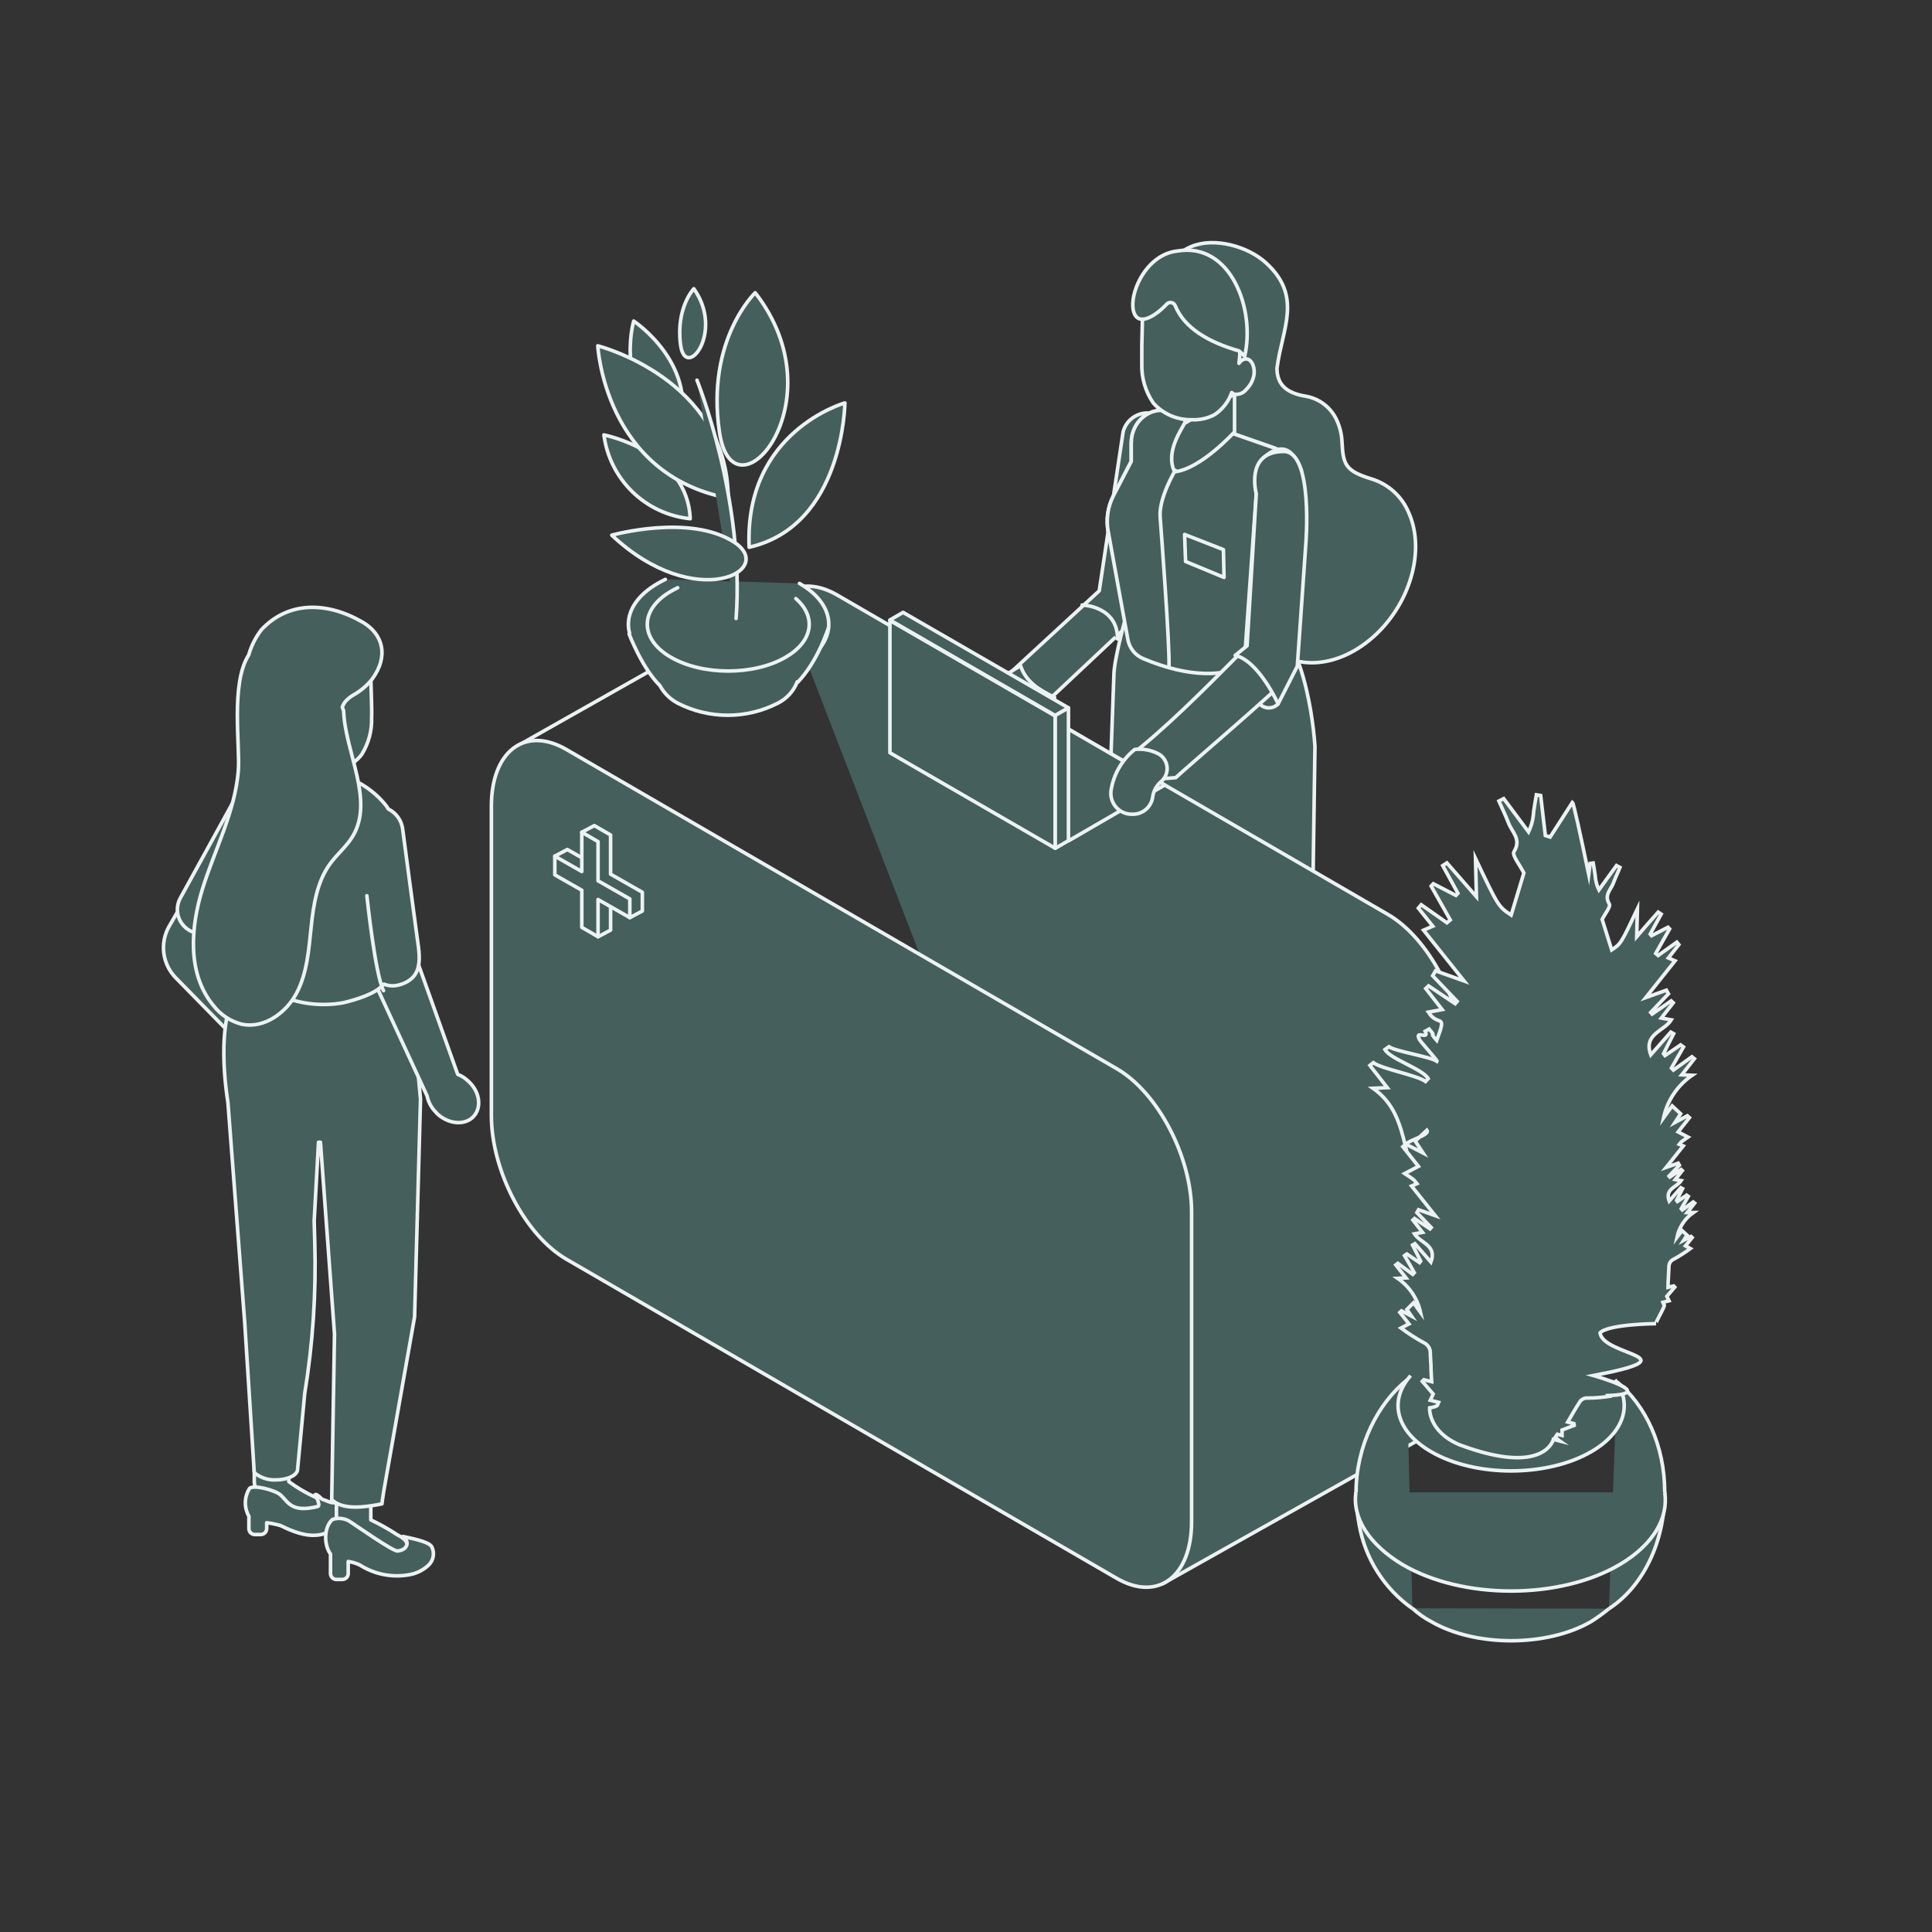 <svg width="540" height="540" viewBox="0 0 540 540" fill="none" xmlns="http://www.w3.org/2000/svg">
<rect x="0" y="0" width="540" height="540" fill="#333333" stroke="none"/>
<path d="M222.331 164.532L144.888 208.328" stroke="#ECF2F2" stroke-linecap="round" stroke-linejoin="round"/>
<path d="M307.241 165.13L313.926 120.645C314.371 118.973 315.417 117.524 316.865 116.576C318.312 115.628 320.059 115.248 321.769 115.509C323.479 115.77 325.033 116.653 326.132 117.989C327.231 119.325 327.798 121.02 327.724 122.749L320.872 168.221C320.774 168.865 320.586 169.491 320.313 170.083L293.239 195.519C288.453 195.388 286.554 190.733 283.333 187.177L307.241 165.13Z" fill="#445F5C" stroke="#ECF2F2" stroke-linecap="round" stroke-linejoin="round"/>
<path d="M279.31 189.765L285.232 186.041C286.721 190.584 290.445 192.856 294.765 194.923L288.527 200.379C287.523 201.258 286.287 201.83 284.967 202.028C283.647 202.226 282.298 202.041 281.079 201.496C280.142 201.066 279.315 200.429 278.659 199.634C277.443 198.236 276.829 196.414 276.951 194.565C277.073 192.717 277.921 190.991 279.31 189.765Z" fill="#445F5C" stroke="#ECF2F2" stroke-linecap="round" stroke-linejoin="round"/>
<path d="M344.669 328.761C344.669 329.003 344.539 329.245 344.483 329.487L344.669 328.761Z" fill="#445F5C" stroke="#ECF2F2" stroke-linecap="round" stroke-linejoin="round"/>
<path d="M344.669 328.772C344.676 328.711 344.676 328.648 344.669 328.586L345.06 327.041L344.669 328.772Z" fill="#445F5C" stroke="#ECF2F2" stroke-linecap="round" stroke-linejoin="round"/>
<path d="M315.49 169.555C315.49 169.555 311.245 183.986 311.319 189.125L308.582 264.651C308.582 264.651 348.914 281.409 366.753 262.398L367.535 208.677C367.535 208.677 365.934 178.418 353.141 171.436L315.49 169.555Z" fill="#445F5C" stroke="#ECF2F2" stroke-linecap="round" stroke-linejoin="round"/>
<path d="M331.243 104.092C331.252 103.987 331.252 103.881 331.243 103.775C331.279 103.878 331.279 103.989 331.243 104.092Z" fill="#445F5C" stroke="#ECF2F2" stroke-linecap="round" stroke-linejoin="round"/>
<path d="M328.059 114.503C327.898 114.494 327.736 114.494 327.575 114.503L328.841 113.311C328.562 113.74 328.32 114.112 328.059 114.503Z" fill="#445F5C" stroke="#ECF2F2" stroke-linecap="round" stroke-linejoin="round"/>
<path d="M325.49 86.805C325.564 86.21 325.62 85.589 325.657 84.944C326.086 77.868 325.657 72.021 332.975 68.911C339.492 66.192 348.914 68.911 353.868 73.492C364.202 82.914 358.337 91.852 356.921 102.931C356.921 107.53 359.621 109.858 364.872 110.733C366.808 111.049 368.634 111.847 370.179 113.055C371.725 114.262 372.942 115.84 373.717 117.641C374.545 119.498 375.013 121.495 375.095 123.526C375.412 129.857 376.008 131.626 383.381 133.879C385.676 134.584 387.788 135.784 389.57 137.392C391.352 139 392.761 140.979 393.697 143.189C398.855 154.492 393.53 170.841 381.78 179.704C370.03 188.568 356.307 186.575 351.149 175.254C349.001 170.181 348.557 164.549 349.883 159.203C351.95 149.892 351.056 148.328 346.922 144.902C345.486 143.703 344.34 142.194 343.57 140.489C341.839 136.255 341.707 131.536 343.198 127.212C345.06 120.9 344.855 116.766 341.746 114.476C339.536 113.461 337.209 112.723 334.819 112.279C332.774 111.899 330.854 111.02 329.23 109.721C327.606 108.422 326.328 106.742 325.508 104.83C322.697 98.686 324.782 92.894 325.49 86.805Z" fill="#445F5C" stroke="#ECF2F2" stroke-linecap="round" stroke-linejoin="round"/>
<path d="M360.795 134.443L358.169 144.312L352.993 181.721C352.453 183.751 348.915 185.445 347.146 186.302C342.379 188.667 333.087 189.84 319.401 184.03C318.329 183.56 317.39 182.833 316.666 181.914C315.942 180.995 315.455 179.912 315.248 178.76L309.848 149.116L309.755 148.669C309.104 145.237 309.615 141.686 311.208 138.577L316.198 128.969V123.829C316.198 117.74 321.579 113.365 326.979 115.059L331.821 116.735L344.967 121.316L356.288 125.263C358.05 125.954 359.489 127.28 360.323 128.979C361.157 130.677 361.325 132.627 360.795 134.443Z" fill="#445F5C" stroke="#ECF2F2" stroke-linecap="round" stroke-linejoin="round"/>
<path d="M309.848 149.098L309.755 148.651C309.104 145.219 309.615 141.668 311.208 138.558L316.198 128.95V123.829C316.198 117.74 321.579 113.365 326.979 115.059L331.821 116.735L344.967 121.316L356.288 125.263C358.05 125.954 359.489 127.28 360.323 128.979C361.157 130.677 361.325 132.627 360.795 134.443" fill="#445F5C"/>
<path d="M309.848 149.098L309.755 148.651C309.104 145.219 309.615 141.668 311.208 138.558L316.198 128.95V123.829C316.198 117.74 321.579 113.365 326.979 115.059L331.821 116.735L344.967 121.316L356.288 125.263C358.05 125.954 359.489 127.28 360.323 128.979C361.157 130.677 361.325 132.627 360.795 134.443" stroke="#ECF2F2" stroke-linecap="round" stroke-linejoin="round"/>
<path d="M328.618 217.359C326.756 217.526 324.987 217.657 323.162 217.694C322.008 217.694 320.853 217.694 319.699 217.694H318.972L318.302 217.563L316.757 217.154L316.272 216.893C316.239 216.841 316.194 216.796 316.142 216.763L316.03 216.483C315.695 215.387 315.55 214.24 315.602 213.095C315.582 212.571 315.532 212.049 315.453 211.53C324.763 204.585 337.463 191.811 343.943 185.275C346.308 182.892 347.834 181.328 348.077 181.197C348.412 176.803 351.13 138.072 351.13 138.072C350.665 133.77 350.441 130.195 353.421 127.7C356.4 125.205 360.701 123.157 363.755 131.536C363.755 131.536 364.817 183.208 360.031 189.26C357.815 192.165 331.113 214.975 328.618 217.359Z" fill="#445F5C" stroke="#ECF2F2" stroke-linecap="round" stroke-linejoin="round"/>
<path d="M331.318 103.995V117.849C330.349 119.99 325.601 126.21 328.301 131.87C335.656 131.088 345.06 120.698 345.06 120.698V103.995H331.318Z" fill="#445F5C" stroke="#ECF2F2" stroke-linecap="round" stroke-linejoin="round"/>
<path d="M344.986 110.18L331.393 118.15L331.318 117.964V109.212L344.986 110.18Z" fill="#445F5C" stroke="#ECF2F2" stroke-linecap="round" stroke-linejoin="round"/>
<path d="M342.621 106.637C342.757 106.714 342.911 106.754 343.068 106.754C343.224 106.754 343.378 106.714 343.514 106.637C343.507 106.532 343.507 106.426 343.514 106.321L342.621 106.637Z" fill="#445F5C" stroke="#ECF2F2" stroke-linecap="round" stroke-linejoin="round"/>
<path d="M348.765 100.405C347.872 100.089 346.903 100.647 346.289 101.56C346.382 100.815 346.475 100.07 346.512 99.307C346.628 97.34 346.433 95.366 345.935 93.46C344.762 89.47 342.147 86.058 338.599 83.889C336.038 82.337 333.208 81.282 330.257 80.779C330.257 80.779 330.163 80.928 329.996 81.021C328.879 81.654 325.657 82.883 325.378 84.168C325.266 84.633 319.27 87.352 319.345 87.892C319.233 91.616 319.252 92.976 319.14 96.644C319.14 98.282 319.14 99.958 319.14 101.671C319.014 105.575 320.136 109.417 322.343 112.639C323.684 114.15 325.338 115.351 327.19 116.158C329.042 116.966 331.048 117.36 333.068 117.313C335.298 117.435 337.52 116.945 339.492 115.898C341.711 114.405 343.389 112.237 344.278 109.716C344.475 109.923 344.717 110.082 344.985 110.181C345.618 110.285 346.267 110.213 346.861 109.973C347.455 109.733 347.972 109.335 348.356 108.822C349.524 107.691 350.284 106.204 350.516 104.595C350.721 102.845 350.069 100.834 348.765 100.405Z" fill="#445F5C" stroke="#ECF2F2" stroke-linecap="round" stroke-linejoin="round"/>
<path d="M327.426 80.344C328.376 80.456 329.288 80.586 330.257 80.772C330.555 80.065 325.713 80.065 327.426 80.344Z" fill="#445F5C" stroke="#ECF2F2" stroke-linecap="round" stroke-linejoin="round"/>
<path d="M346.345 98.093C337.798 95.654 331.038 91.706 328.487 85.468C328.399 85.24 328.254 85.037 328.066 84.88C327.878 84.724 327.652 84.618 327.411 84.573C327.17 84.528 326.922 84.546 326.69 84.624C326.458 84.703 326.25 84.84 326.085 85.021C322.734 88.559 319.047 90.403 317.501 88.41C314.522 84.686 319.27 71.224 329.065 70.162C344.11 67.611 350.907 86.623 347.89 99.564L346.345 98.093Z" fill="#445F5C" stroke="#ECF2F2" stroke-linecap="round" stroke-linejoin="round"/>
<path d="M218.421 166.679C222.257 163.159 227.843 162.75 234.025 166.325L387.869 255.555C399.376 262.184 408.799 280.19 408.799 295.534V382.157C408.799 391.3 405.465 397.519 400.345 399.661L400.568 400.201L324.968 442.656" fill="#445F5C"/>
<path d="M218.421 166.679C222.257 163.159 227.843 162.75 234.025 166.325L387.869 255.555C399.376 262.184 408.799 280.19 408.799 295.534V382.157C408.799 391.3 405.465 397.519 400.345 399.661L400.568 400.201L324.968 442.656" stroke="#ECF2F2" stroke-linecap="round" stroke-linejoin="round"/>
<path d="M158.276 351.933L312.12 441.145C323.628 447.793 333.05 440.679 333.05 425.336V338.675C333.05 323.332 323.628 305.344 312.12 298.697L158.276 209.466C146.769 202.819 137.346 209.95 137.346 225.294V311.917C137.384 327.261 146.806 345.267 158.276 351.933Z" fill="#445F5C" stroke="#ECF2F2" stroke-linecap="round" stroke-linejoin="round"/>
<path d="M223.448 163.062C234.379 169.374 234.379 179.615 223.448 185.928C212.518 192.24 194.773 192.24 183.842 185.928C172.912 179.615 172.893 169.374 183.842 163.062C184.513 162.671 185.239 162.298 185.965 161.944" fill="#445F5C"/>
<path d="M223.448 163.062C234.379 169.374 234.379 179.615 223.448 185.928C212.518 192.24 194.773 192.24 183.842 185.928C172.912 179.615 172.893 169.374 183.842 163.062C184.513 162.671 185.239 162.298 185.965 161.944" stroke="#ECF2F2" stroke-linecap="round" stroke-linejoin="round"/>
<path d="M231.548 175.459C231.548 175.459 228.606 184.937 222.834 190.821V190.561C221.83 193.172 219.883 195.311 217.378 196.556C213.053 198.763 208.267 199.914 203.412 199.914C198.557 199.914 193.771 198.763 189.447 196.556C187.323 195.447 185.579 193.729 184.438 191.622C179.41 186.669 175.835 177.191 175.835 177.191" fill="#445F5C"/>
<path d="M231.548 175.459C231.548 175.459 228.606 184.937 222.834 190.821V190.561C221.83 193.172 219.883 195.311 217.378 196.556C213.053 198.763 208.267 199.914 203.412 199.914C198.557 199.914 193.771 198.763 189.447 196.556C187.323 195.447 185.579 193.729 184.438 191.622V191.622C179.41 186.669 175.835 177.191 175.835 177.191" stroke="#ECF2F2" stroke-linecap="round" stroke-linejoin="round"/>
<path d="M222.443 167.306C228.253 172.371 227.284 179.26 219.538 183.729C210.712 188.831 196.393 188.831 187.548 183.729C178.703 178.627 178.722 170.359 187.548 165.257C188.162 164.904 188.814 164.568 189.41 164.271" fill="#445F5C"/>
<path d="M222.443 167.306C228.253 172.371 227.284 179.26 219.538 183.729C210.712 188.831 196.393 188.831 187.548 183.729C178.703 178.627 178.722 170.359 187.548 165.257C188.162 164.904 188.814 164.568 189.41 164.271" stroke="#ECF2F2" stroke-linecap="round" stroke-linejoin="round"/>
<path d="M298.732 234.973L268.063 217.134L294.877 201.604L325.546 219.424L298.732 234.973Z" fill="#445F5C" stroke="#ECF2F2" stroke-linecap="round" stroke-linejoin="round"/>
<path d="M248.735 210.397L294.952 237.099V200.137L248.735 173.435V200.324V210.397Z" fill="#445F5C" stroke="#ECF2F2" stroke-linecap="round" stroke-linejoin="round"/>
<path d="M294.952 199.99L248.735 173.288L252.422 171.165L298.639 197.848L294.952 199.99Z" fill="#445F5C" stroke="#ECF2F2" stroke-linecap="round" stroke-linejoin="round"/>
<path d="M294.952 237.101V199.971L298.639 197.848V229.522V234.959L294.952 237.101Z" fill="#445F5C" stroke="#ECF2F2" stroke-linecap="round" stroke-linejoin="round"/>
<path d="M317.185 209.467C319.342 209.231 321.523 209.605 323.478 210.547L324.186 210.938C324.775 211.349 325.263 211.889 325.613 212.516C325.963 213.143 326.166 213.841 326.208 214.558C326.249 215.275 326.127 215.992 325.851 216.655C325.575 217.318 325.152 217.91 324.614 218.386C323.343 219.431 322.491 220.898 322.212 222.52C322.082 223.909 321.436 225.2 320.403 226.137C319.369 227.074 318.021 227.591 316.626 227.585H316.347C315.491 227.587 314.645 227.402 313.869 227.041C313.092 226.681 312.405 226.154 311.854 225.499C311.303 224.844 310.904 224.075 310.682 223.249C310.461 222.422 310.424 221.556 310.574 220.714C311.315 216.278 313.669 212.272 317.185 209.467Z" fill="#445F5C" stroke="#ECF2F2" stroke-linecap="round" stroke-linejoin="round"/>
<path d="M179.541 249.391L170.659 244.326V233.377L166.115 230.752L162.614 232.614L166.115 241.738L158.574 237.437L155.073 239.299L166.115 246.97L167.158 261.83L170.659 259.968V251.048L176.04 256.486L179.541 254.623V249.391Z" fill="#445F5C" stroke="#ECF2F2" stroke-linecap="round" stroke-linejoin="round"/>
<path d="M176.04 251.25L167.158 246.185V235.236L162.614 232.61V243.597L155.073 239.295V244.528L162.614 248.829V259.201L167.158 261.826V251.417L176.04 256.482V251.25Z" fill="#445F5C" stroke="#ECF2F2" stroke-linecap="round" stroke-linejoin="round"/>
<path d="M393.213 385.748C385.169 392.209 379.024 404.108 379.024 417.124C379.019 418.872 379.119 420.62 379.322 422.356C379.452 423.585 379.657 424.796 379.881 426.08C380.697 430.787 382.433 435.286 384.989 439.321C387.545 443.357 390.871 446.849 394.777 449.598" fill="#445F5C"/>
<path d="M393.213 385.748C385.169 392.209 379.024 404.108 379.024 417.124C379.019 418.872 379.119 420.62 379.322 422.356C379.452 423.585 379.657 424.796 379.881 426.08C380.697 430.787 382.433 435.286 384.989 439.321C387.545 443.357 390.871 446.849 394.777 449.598" stroke="#ECF2F2" stroke-miterlimit="10"/>
<path d="M449.708 449.633C459.019 443.6 465.294 431.31 465.294 417.121C465.294 404.087 459.95 392.691 451.924 386.229" fill="#445F5C"/>
<path d="M449.708 449.633C459.019 443.6 465.294 431.31 465.294 417.121C465.294 404.087 459.95 392.691 451.924 386.229" stroke="#ECF2F2" stroke-miterlimit="10"/>
<path d="M451.403 385.651C456.374 392.317 454.14 400.343 444.718 405.78C432.372 412.911 412.336 412.911 400.028 405.78C390.047 400.026 388.129 391.367 394.274 384.496" fill="#445F5C"/>
<path d="M451.403 385.651C456.374 392.317 454.14 400.343 444.718 405.78C432.372 412.911 412.336 412.911 400.028 405.78C390.047 400.026 388.129 391.367 394.274 384.496" stroke="#ECF2F2" stroke-miterlimit="10"/>
<path d="M449.708 449.631C448.117 450.931 446.45 452.137 444.718 453.243C432.373 460.375 412.337 460.375 400.028 453.243C398.118 452.244 396.352 450.992 394.777 449.519" fill="#445F5C"/>
<path d="M449.708 449.631C448.117 450.931 446.45 452.137 444.718 453.243C432.373 460.375 412.337 460.375 400.028 453.243C398.118 452.244 396.352 450.992 394.777 449.519" stroke="#ECF2F2" stroke-miterlimit="10"/>
<path d="M465.294 417.11C466.411 424.316 462.054 431.783 452.688 437.314C435.929 447.164 408.78 447.164 392.022 437.314C382.711 431.727 377.926 424.279 378.987 417.11" fill="#445F5C"/>
<path d="M465.294 417.11C466.411 424.316 462.054 431.783 452.688 437.314C435.929 447.164 408.78 447.164 392.022 437.314C382.711 431.727 377.926 424.279 378.987 417.11" stroke="#ECF2F2" stroke-miterlimit="10"/>
<path d="M473.301 338.903H471.606L473.655 336.277L473.245 335.961L470.228 338.177L469.912 337.841L471.886 334.397L471.42 334.061L468.851 335.812L468.627 335.514C469.167 334.415 469.726 333.335 470.284 332.237L469.8 331.976L466.542 335.7C465.275 332.255 468.683 331.864 469.893 329.984L468.255 329.686L470.21 327.19L469.875 326.874C468.832 327.581 467.789 328.289 466.728 328.978L466.504 328.717L469.391 325.682L469.055 325.105L465.685 326.297L470.471 320.301L469.372 319.835L469.949 319.128C470.564 318.699 471.197 318.253 471.811 317.824L469.037 316.372L472.202 312.387L471.625 311.866L468.162 313.728L469.744 311.307L467.379 309.11L464.959 312.443C466.003 307.597 468.87 303.337 472.966 300.544L470.061 300.414L473.58 295.926L472.891 295.368L467.715 299.092L467.175 298.515L470.545 292.63L469.744 292.053L465.368 295.033L464.959 294.511C465.908 292.649 466.821 290.787 467.789 288.925L466.988 288.478L461.402 294.828C459.242 288.962 465.126 288.273 467.137 285.052L464.344 284.549L467.677 280.285L467.1 279.745L461.793 283.432C461.663 283.264 461.514 283.115 461.384 282.966L466.337 277.771L465.759 276.766L459.987 278.833L468.18 268.554L466.318 267.753L469.242 264.029C469.055 263.806 468.851 263.582 468.664 263.34L463.451 267.064L462.78 266.487L466.653 259.635L466.206 259.169L461.626 261.534L461.235 261.087L464.307 255.501L463.469 254.942C461.607 257.028 459.745 259.132 457.473 261.795L457.659 254.048C453.042 263.787 453.042 263.787 450.472 265.5L447.809 256.972C448.61 255.37 450.248 253.397 449.82 252.689C448.275 250.157 450.248 248.686 450.919 246.861C451.477 245.353 452.204 243.919 452.781 242.448L451.813 241.926L446.897 248.723C446.286 247.451 445.931 246.072 445.854 244.664C445.724 243.509 445.482 242.355 445.295 241.219L444.439 241.349C444.308 242.392 444.197 243.435 444.066 244.459C441.683 233.007 439.821 224.497 439.504 224.255L433.266 233.957L431.926 233.528C431.497 229.804 431.051 226.08 430.622 222.356L429.431 222.151C429.17 223.753 428.853 225.335 428.648 226.937C428.55 228.874 428.069 230.772 427.233 232.523L420.288 223.213L418.947 223.901C419.86 225.931 420.809 227.924 421.628 230.009C422.559 232.541 425.353 234.552 423.155 238.053C422.56 239.04 424.813 241.777 425.93 243.993C424.887 247.438 423.621 251.59 422.373 255.761C418.798 253.397 418.798 253.397 412.411 239.934C412.504 243.137 412.579 246.358 412.672 250.641L404.404 241.181L403.25 241.945L407.495 249.673L406.937 250.268L400.624 247.01L400.01 247.661L405.354 257.121L404.423 257.921L397.235 252.875L396.435 253.825L400.475 258.871L397.887 259.988L409.227 274.196L401.239 271.347L400.438 272.725L407.291 279.894L406.732 280.546L399.284 275.555L398.502 276.3C399.973 278.162 401.425 280.024 403.101 282.184L399.228 282.892C402.095 287.324 404.553 282.706 401.574 290.806C398.893 287.752 401.965 290.489 399.451 287.621L398.334 288.236C399.637 290.806 395.355 287.789 396.658 290.377C396.472 290.601 401.872 296.429 401.686 296.671C399.675 295.293 390.215 293.934 388.204 292.556L387.087 293.357C388.633 296.057 397.645 298.775 399.191 301.475L398.446 302.276C396.062 300.526 386.231 298.775 383.847 297.025L382.897 297.788L387.757 304.008L383.754 304.175C389.564 308.272 391.202 313.69 392.878 320.506C391.761 318.997 399.973 317.47 398.818 315.906L395.56 318.941L397.757 322.275L392.897 319.779L392.096 320.506L396.453 325.999L392.617 328.01C393.548 328.624 394.48 329.22 395.262 329.872L396.044 330.84L394.535 331.492L401.146 339.778L396.491 338.121L396.025 338.922L400.028 343.111L399.693 343.484L395.373 340.579L394.908 341.007C395.764 342.106 396.602 343.204 397.589 344.452L395.336 344.862C396.993 347.45 401.704 348.008 399.954 352.757L395.466 347.617L394.815 347.99L397.086 352.496L396.77 352.906L393.232 350.504C393.027 350.671 392.804 350.82 392.58 350.969C393.493 352.552 394.442 354.135 395.299 355.717L394.871 356.183L390.7 353.11L390.141 353.557L392.99 357.188L390.644 357.3C393.912 359.549 396.202 362.958 397.049 366.834L395.094 364.134L393.232 365.996C393.567 366.499 393.921 367.002 394.517 367.858L391.724 366.387L391.258 366.815L393.809 370.037L391.575 371.191C393.593 372.698 395.715 374.061 397.924 375.269C398.497 375.522 398.981 375.941 399.313 376.473C399.645 377.004 399.81 377.622 399.786 378.248C399.786 379.347 399.917 380.464 399.954 381.582C399.954 383.09 400.084 384.598 400.159 386.181L397.98 385.641L397.533 386.088L400.587 389.644C400.457 389.942 400.159 390.557 399.768 391.376L402.077 391.953C401.853 392.437 401.797 392.884 401.611 392.94C400.968 393.231 400.283 393.419 399.582 393.499C399.582 393.499 399.079 400.016 407.886 403.796C431.74 412.753 434.179 402.306 434.179 402.306L435.929 402.753C435.481 402.446 435.085 402.069 434.756 401.636L435.277 400.873L436.599 401.208C436.599 400.5 436.599 399.96 436.599 399.699L440.026 398.377C440.026 398.21 439.933 398.061 439.895 397.893L438.182 397.465C439.281 395.603 440.305 393.741 441.385 392.102C441.604 391.655 441.956 391.286 442.393 391.046C442.829 390.806 443.329 390.707 443.824 390.762C445.806 390.742 447.785 390.587 449.746 390.296L449.578 390.054C463.637 389.57 445.37 384.468 445.37 384.468C473.766 379.049 447.902 379.068 447.232 372.513C449.634 370.074 462.873 369.962 462.873 369.962C462.464 369.962 465.611 364.86 465.145 364.711C465.015 364.711 464.977 364.357 464.81 364.004L466.486 363.575L465.89 362.328L468.106 359.758L467.789 359.423L466.206 359.814C466.206 358.678 466.299 357.579 466.355 356.499L466.467 354.079C466.453 353.617 466.581 353.162 466.835 352.776C467.088 352.39 467.453 352.09 467.882 351.919C469.473 351.042 471.003 350.059 472.463 348.977L471.104 348.213L472.966 345.904L472.631 345.588L470.601 346.649C471.029 345.979 471.29 345.606 471.532 345.234L470.135 343.949L468.72 345.811C469.314 343.01 470.951 340.54 473.301 338.903Z" fill="#445F5C" stroke="#ECF2F2" stroke-miterlimit="10"/>
<path d="M168.796 121.556C169.581 127.609 172.392 133.218 176.77 137.472C181.148 141.725 186.837 144.371 192.91 144.981C192.203 126.174 168.796 121.556 168.796 121.556Z" fill="#445F5C" stroke="#ECF2F2" stroke-linecap="round" stroke-linejoin="round"/>
<path d="M177.12 89.739C177.12 89.739 170.994 110.669 189.484 121.394C196.001 102.178 177.12 89.739 177.12 89.739Z" fill="#445F5C" stroke="#ECF2F2" stroke-linecap="round" stroke-linejoin="round"/>
<path d="M167.083 96.661C167.083 96.661 168.945 132.674 203.543 139.228C203.282 105.785 167.083 96.661 167.083 96.661Z" fill="#445F5C" stroke="#ECF2F2" stroke-linecap="round" stroke-linejoin="round"/>
<path d="M236.148 112.624C236.148 112.624 207.993 120.482 209.39 152.956C235.812 146.979 236.148 112.624 236.148 112.624Z" fill="#445F5C" stroke="#ECF2F2" stroke-linecap="round" stroke-linejoin="round"/>
<path d="M211.084 81.826C211.084 81.826 197.249 94.972 201.103 120.855C204.958 146.738 234.844 112.327 211.084 81.826Z" fill="#445F5C" stroke="#ECF2F2" stroke-linecap="round" stroke-linejoin="round"/>
<path d="M193.934 80.698C193.934 80.698 188.888 85.948 190.21 96.32C191.532 106.692 202.612 92.913 193.934 80.698Z" fill="#445F5C" stroke="#ECF2F2" stroke-linecap="round" stroke-linejoin="round"/>
<path d="M194.81 106.267C194.81 106.267 208.235 139.561 205.74 172.873L194.81 106.267Z" fill="#445F5C"/>
<path d="M194.81 106.267C194.81 106.267 208.235 139.561 205.74 172.873" stroke="#ECF2F2" stroke-linecap="round" stroke-linejoin="round"/>
<path d="M170.994 149.585C170.994 149.585 192.631 143.552 205.051 151.447C217.471 159.342 194.4 171.576 170.994 149.585Z" fill="#445F5C" stroke="#ECF2F2" stroke-linecap="round" stroke-linejoin="round"/>
<path d="M95.375 219.33C95.366 219.225 95.366 219.119 95.375 219.014C95.335 219.116 95.335 219.229 95.375 219.33Z" fill="#445F5C" stroke="#ECF2F2" stroke-linecap="round" stroke-linejoin="round"/>
<path d="M78.691 236.877H92.359L94.035 226.84L95.301 219.261H81.652L78.691 236.877Z" fill="#445F5C" stroke="#ECF2F2" stroke-linecap="round" stroke-linejoin="round"/>
<g style="mix-blend-mode:multiply">
<g style="mix-blend-mode:multiply">
<path d="M85.133 226.582L91.912 236.879H92.358L94.034 226.842L85.133 226.582Z" fill="#445F5C"/>
<path d="M85.133 226.582L91.912 236.879H92.358L94.034 226.842L85.133 226.582Z" stroke="#ECF2F2" stroke-linecap="round" stroke-linejoin="round"/>
</g>
</g>
<path d="M93.885 218.756C93.617 218.866 93.316 218.866 93.048 218.756C93.048 218.756 93.048 218.607 93.048 218.532L93.885 218.756Z" fill="#445F5C" stroke="#ECF2F2" stroke-linecap="round" stroke-linejoin="round"/>
<path d="M98.559 229.743H99.025L97.777 228.551L98.559 229.743Z" fill="#445F5C" stroke="#ECF2F2" stroke-linecap="round" stroke-linejoin="round"/>
<path d="M78.095 238.888C80.237 242.016 87.405 240.899 94.183 236.411C92.321 235.853 90.459 235.425 88.746 235.071C85.168 234.34 81.495 234.202 77.872 234.661C77.575 235.334 77.441 236.067 77.48 236.801C77.519 237.535 77.729 238.25 78.095 238.888Z" fill="#445F5C" stroke="#ECF2F2" stroke-linecap="round" stroke-linejoin="round"/>
<path d="M95.338 218.517C95.329 218.412 95.329 218.306 95.338 218.201C95.316 218.251 95.304 218.305 95.304 218.359C95.304 218.414 95.316 218.468 95.338 218.517Z" fill="#445F5C" stroke="#ECF2F2" stroke-linecap="round" stroke-linejoin="round"/>
<path d="M94.463 215.461C94.34 215.516 94.207 215.545 94.072 215.545C93.937 215.545 93.803 215.516 93.681 215.461C93.681 215.461 93.681 215.312 93.681 215.256L94.463 215.461Z" fill="#445F5C" stroke="#ECF2F2" stroke-linecap="round" stroke-linejoin="round"/>
<path d="M92.173 215.406C92.199 216.691 92.6 217.94 93.327 219C93.709 219.704 94.213 220.334 94.817 220.862C95.104 221.112 95.445 221.292 95.813 221.389C96.181 221.486 96.567 221.497 96.939 221.42C99.211 220.806 99.006 217.193 98.299 215.406C98.063 214.736 97.657 214.139 97.122 213.672C96.587 213.206 95.941 212.886 95.245 212.743C94.865 212.699 94.48 212.734 94.115 212.847C93.749 212.96 93.412 213.147 93.123 213.398C92.834 213.648 92.6 213.956 92.436 214.302C92.273 214.648 92.183 215.023 92.173 215.406Z" fill="#445F5C" stroke="#ECF2F2" stroke-linecap="round" stroke-linejoin="round"/>
<path d="M96.679 254.677C98.429 251.549 99.937 249.296 103.699 249.892C106.319 250.441 108.891 251.2 111.389 252.163C111.631 252.908 111.854 253.672 112.059 254.472C113.791 261.66 110.309 265.645 108.335 271.38V290.932V292.179C108.335 292.347 108.335 292.533 108.335 292.719C107.646 297.077 99.993 299.144 96.474 300.056L95.748 300.223V255.832C96.113 255.495 96.427 255.106 96.679 254.677Z" fill="#445F5C" stroke="#ECF2F2" stroke-linecap="round" stroke-linejoin="round"/>
<path d="M69.734 292.016C69.912 289.911 69.949 287.796 69.846 285.685V284.642L70.758 285.145C79.845 290.042 88.43 294.679 102.916 288.534C103.438 288.311 103.959 288.124 104.499 287.92C105.723 287.473 106.896 286.898 108 286.206L108.912 285.555V290.899C108.912 291.327 108.912 291.755 108.912 292.146C108.942 292.363 108.942 292.582 108.912 292.798C108.149 297.64 100.067 299.725 96.604 300.619C94.664 301.122 92.668 301.372 90.664 301.364C85.987 301.256 81.376 300.238 77.09 298.366C75.073 297.514 73.13 296.499 71.28 295.331C70.742 294.974 70.313 294.476 70.04 293.891C69.767 293.306 69.661 292.657 69.734 292.016Z" fill="#445F5C" stroke="#ECF2F2" stroke-linecap="round" stroke-linejoin="round"/>
<path d="M357.238 196.746C357.238 196.746 351.875 184.754 345.246 183.172L348.561 180.49L351.13 137.998C351.13 137.998 347.909 126.192 358.821 126.192C367.181 126.192 364.966 152.261 364.966 152.261L362.601 186.207L357.238 196.746Z" fill="#445F5C" stroke="#ECF2F2" stroke-linecap="round" stroke-linejoin="round"/>
<path d="M352.229 196.916C352.921 197.545 353.832 197.88 354.767 197.849C355.703 197.818 356.589 197.423 357.238 196.748" fill="#445F5C"/>
<path d="M352.229 196.916C352.921 197.545 353.832 197.88 354.767 197.849C355.703 197.818 356.589 197.423 357.238 196.748" stroke="#ECF2F2" stroke-linecap="round" stroke-linejoin="round"/>
<path d="M302.456 169.1C302.456 169.1 312.362 169.324 312.362 178.578L302.456 169.1Z" fill="#445F5C"/>
<path d="M302.456 169.1C302.456 169.1 312.362 169.324 312.362 178.578" stroke="#ECF2F2" stroke-linecap="round" stroke-linejoin="round"/>
<path d="M328.488 131.463C328.488 131.463 323.851 139.209 324.261 144.497C324.67 149.786 326.942 180.212 326.737 186.208" fill="#445F5C"/>
<path d="M328.488 131.463C328.488 131.463 323.851 139.209 324.261 144.497C324.67 149.786 326.942 180.212 326.737 186.208" stroke="#ECF2F2" stroke-linecap="round" stroke-linejoin="round"/>
<path d="M331.094 149.38L331.374 156.94L342.118 161.39L341.95 153.625L331.094 149.38Z" fill="#445F5C" stroke="#ECF2F2" stroke-linecap="round" stroke-linejoin="round"/>
<path d="M67.239 245.201L56.514 263.04L78.728 286.409L70.424 295.03L49.159 273.337C47.309 271.461 46.125 269.03 45.789 266.417C45.453 263.803 45.982 261.152 47.297 258.869L57.724 240.862L67.239 245.201Z" fill="#445F5C" stroke="#ECF2F2" stroke-linecap="round" stroke-linejoin="round"/>
<path d="M65.172 224.16C67.891 222.912 70.572 221.534 73.216 220.138C74.582 220.237 75.883 220.757 76.941 221.627C77.922 222.511 79.05 223.216 80.274 223.713C80.333 225.011 80.03 226.301 79.398 227.437L72.788 239.354L66.271 251.104C63.068 256.69 60.815 263.394 53.478 260.321C52.633 259.932 51.878 259.372 51.261 258.675C50.644 257.978 50.178 257.161 49.895 256.275C49.611 255.388 49.515 254.453 49.612 253.527C49.71 252.602 49.999 251.707 50.462 250.899L65.172 224.16Z" fill="#445F5C" stroke="#ECF2F2" stroke-linecap="round" stroke-linejoin="round"/>
<path d="M89.789 419.274C89.274 418.965 88.731 418.703 88.169 418.492C85.54 417.297 83.044 415.83 80.721 414.116V401.286C80.721 400.328 80.34 399.409 79.663 398.732C78.985 398.054 78.066 397.674 77.108 397.674H74.688C73.73 397.674 72.811 398.054 72.133 398.732C71.456 399.409 71.075 400.328 71.075 401.286V414.116C71.075 414.661 71.199 415.2 71.438 415.69C71.677 416.18 72.024 416.61 72.453 416.946L72.137 417.337L71.969 417.598C74.967 419.255 77.276 418.622 79.976 420.857C83.346 423.65 86.735 428.789 90.683 426.443C91.494 425.367 91.949 424.065 91.986 422.719C91.965 422 91.75 421.3 91.363 420.693C90.976 420.087 90.432 419.596 89.789 419.274Z" fill="#445F5C" stroke="#ECF2F2" stroke-linecap="round" stroke-linejoin="round"/>
<path d="M96.5 421.5C95.737 420.048 94.527 420 93 420C92.19 419.982 91.5 419.5 90 419.018C89.1 418.105 88.337 417.529 88.095 417.77C88.164 417.878 88.226 417.99 88.281 418.105C88.68 418.825 88.956 419.605 89.1 420.414C89.1 420.694 89.1 420.992 88.821 421.066C81.373 422.928 80.572 419.763 78.412 417.845C76.848 416.467 70.964 414.959 69.772 415.983C69.558 416.324 69.365 416.679 69.195 417.044C68.727 418.122 68.517 419.294 68.582 420.468C68.647 421.641 68.984 422.783 69.567 423.803V427.248C69.567 427.688 69.742 428.109 70.052 428.42C70.363 428.731 70.785 428.905 71.224 428.905H72.882C73.321 428.905 73.743 428.731 74.053 428.42C74.364 428.109 74.539 427.688 74.539 427.248V425.61C75.876 425.77 77.196 426.045 78.486 426.429C85.488 429.948 91.882 431.023 96.5 423.5C97.729 421.601 97.375 423.157 96.5 421.5Z" fill="#445F5C" stroke="#ECF2F2" stroke-linecap="round" stroke-linejoin="round"/>
<path d="M113.903 432.15C113.903 430.604 112.302 429.617 110.942 428.91C108.603 427.383 106.165 426.014 103.643 424.813V413.864C103.615 412.915 103.225 412.013 102.554 411.341C101.882 410.67 100.98 410.28 100.031 410.252H97.647C96.698 410.28 95.795 410.67 95.124 411.341C94.452 412.013 94.063 412.915 94.035 413.864V426.713C94.039 427.559 94.343 428.377 94.891 429.022C94.668 429.413 94.891 429.915 95.171 430.306C97.434 433.54 100.519 436.112 104.108 437.755C105.435 438.305 106.79 438.783 108.168 439.189C109.294 438.948 110.35 438.45 111.251 437.732C112.153 437.015 112.876 436.099 113.363 435.055C113.195 434.813 112.991 434.589 112.823 434.329C113.151 434.066 113.417 433.735 113.604 433.358C113.79 432.982 113.892 432.57 113.903 432.15Z" fill="#445F5C" stroke="#ECF2F2" stroke-linecap="round" stroke-linejoin="round"/>
<path d="M120.643 432.261C119.731 430.79 114.424 429.859 112.618 429.449C114.48 430.715 114.163 433.173 111.11 433.508C109.862 433.639 99.937 426.675 98.075 425.464C97.339 424.927 96.482 424.578 95.579 424.449C94.677 424.319 93.757 424.412 92.899 424.719C90.385 426.972 90.59 431.963 92.377 434.365V439.802C92.377 440.242 92.552 440.663 92.863 440.974C93.173 441.285 93.595 441.459 94.034 441.459H95.673C96.113 441.459 96.534 441.285 96.845 440.974C97.156 440.663 97.33 440.242 97.33 439.802V436.432C98.437 436.605 99.515 436.931 100.533 437.4C104.557 439.977 109.393 440.972 114.108 440.193C116.193 439.893 118.14 438.972 119.694 437.549C120.417 436.899 120.904 436.025 121.076 435.068C121.248 434.11 121.096 433.122 120.643 432.261Z" fill="#445F5C" stroke="#ECF2F2" stroke-linecap="round" stroke-linejoin="round"/>
<path d="M70.535 272.34L108.149 270.478L111.761 276.064C114.596 280.511 116.078 285.686 116.025 290.96L117.534 307.198L115.876 368.087C115.876 368.087 107.348 416.147 107.274 416.724C107.274 416.929 106.957 418.493 106.752 420.337C101.557 421.38 95.915 422.013 92.917 419.331L92.712 419.164L93.494 372.891L89.565 319.264H89.025L87.815 341.236L87.983 347.344C88.388 361.441 87.446 375.545 85.171 389.464C85.171 389.464 83.178 410.468 83.178 410.654C83.178 412.311 80.441 413.633 77.089 413.633C75.234 413.726 73.399 413.216 71.857 412.181C71.615 412.181 70.907 411.436 71.038 411.175L68.412 369.856L63.701 308.091C62.509 300.494 60.014 278.335 70.535 272.34Z" fill="#445F5C" stroke="#ECF2F2" stroke-linecap="round" stroke-linejoin="round"/>
<path d="M130.829 302.136C129.989 301.334 129.003 300.702 127.924 300.274L117.087 269.941C116.956 269.941 115.578 268.786 114.051 267.52C112.741 267.149 111.41 266.85 110.067 266.626C109.121 266.478 108.153 266.59 107.266 266.95C106.38 267.31 105.608 267.905 105.033 268.67C104.459 269.436 104.104 270.344 104.007 271.296C103.909 272.248 104.073 273.208 104.48 274.075L119.377 306.326C119.69 307.88 120.417 309.321 121.481 310.497C121.628 310.683 121.79 310.858 121.965 311.018L122.3 311.39C125.559 314.314 130.084 314.593 132.411 312.005C134.739 309.417 134.069 305.004 130.829 302.136Z" fill="#445F5C" stroke="#ECF2F2" stroke-linecap="round" stroke-linejoin="round"/>
<path d="M103.866 200.543C103.997 204.217 103.018 207.844 101.054 210.952C99.925 212.378 98.483 213.524 96.839 214.302C95.195 215.08 93.395 215.47 91.576 215.44C89.624 215.54 87.684 215.075 85.99 214.099C82.769 211.995 81.26 207.507 80.404 203.243C80.088 201.627 79.883 199.99 79.79 198.346C79.691 196.469 79.86 194.588 80.292 192.76C81.272 189.042 83.568 185.806 86.754 183.654C89.72 181.776 93.089 180.627 96.585 180.302C98.256 179.935 100.002 180.165 101.52 180.954C102.037 181.29 102.48 181.727 102.822 182.239C103.165 182.751 103.4 183.328 103.512 183.933C103.605 184.382 103.605 184.844 103.512 185.293C103.624 188.775 103.717 192.238 103.829 195.72C103.866 197.322 103.922 198.923 103.866 200.543Z" fill="#445F5C" stroke="#ECF2F2" stroke-linecap="round" stroke-linejoin="round"/>
<path d="M116.268 259.624L114.405 245.77L112.543 231.712C112.388 230.523 111.941 229.391 111.242 228.416C110.544 227.442 109.616 226.655 108.54 226.125C108.354 225.846 108.186 225.548 108 225.287C104.533 220.862 99.658 217.755 94.183 216.48C92.321 215.94 90.459 215.493 88.765 215.139C85.18 214.409 81.501 214.271 77.872 214.73C74.209 214.978 70.753 216.515 68.114 219.068C67.816 219.388 67.542 219.73 67.295 220.092C62.77 226.889 65.172 236.404 66.811 243.778C68.685 250.963 69.894 258.306 70.423 265.713C70.535 267.854 70.498 270.001 70.312 272.137C70.259 272.68 70.358 273.227 70.598 273.717C70.838 274.207 71.209 274.621 71.671 274.912C73.493 276.058 75.404 277.054 77.388 277.891C83.145 280.547 89.576 281.385 95.822 280.293L96.548 280.125C99.379 279.399 104.909 277.891 107.292 275.061C108.538 275.57 109.913 275.674 111.221 275.358H111.314C119.359 273.254 117.031 266.234 116.268 259.624Z" fill="#445F5C" stroke="#ECF2F2" stroke-linecap="round" stroke-linejoin="round"/>
<path d="M101.315 173.876C91.241 168.067 80.572 168.067 73.123 175.943C71.468 178.064 70.242 180.486 69.511 183.075C64.39 191.045 67.165 208.641 66.606 215.512C65.656 226.908 60.089 237.317 56.663 248.229C53.236 259.14 52.268 272.1 59.586 280.964C61.583 283.603 64.421 285.481 67.63 286.289C73.812 287.556 79.994 283.105 82.918 277.538C85.841 271.97 86.307 265.453 86.958 259.196C87.61 252.94 88.597 246.385 92.34 241.32C94.295 238.676 96.92 236.535 98.596 233.723C104.685 223.556 96.418 210.168 96.045 198.66C95.896 198.325 95.785 197.99 95.673 197.655C95.866 197.063 96.169 196.514 96.567 196.035C97.243 195.292 98.035 194.663 98.913 194.173C100.85 193.076 102.562 191.623 103.959 189.89C108.8 183.354 107.013 177.172 101.315 173.876Z" fill="#445F5C" stroke="#ECF2F2" stroke-linecap="round" stroke-linejoin="round"/>
<path d="M102.544 250.358C102.544 250.358 104.834 272.368 107.199 276.893L102.544 250.358Z" fill="#445F5C"/>
<path d="M102.544 250.358C102.544 250.358 104.834 272.368 107.199 276.893" stroke="#ECF2F2" stroke-linecap="round" stroke-linejoin="round"/>
</svg>
